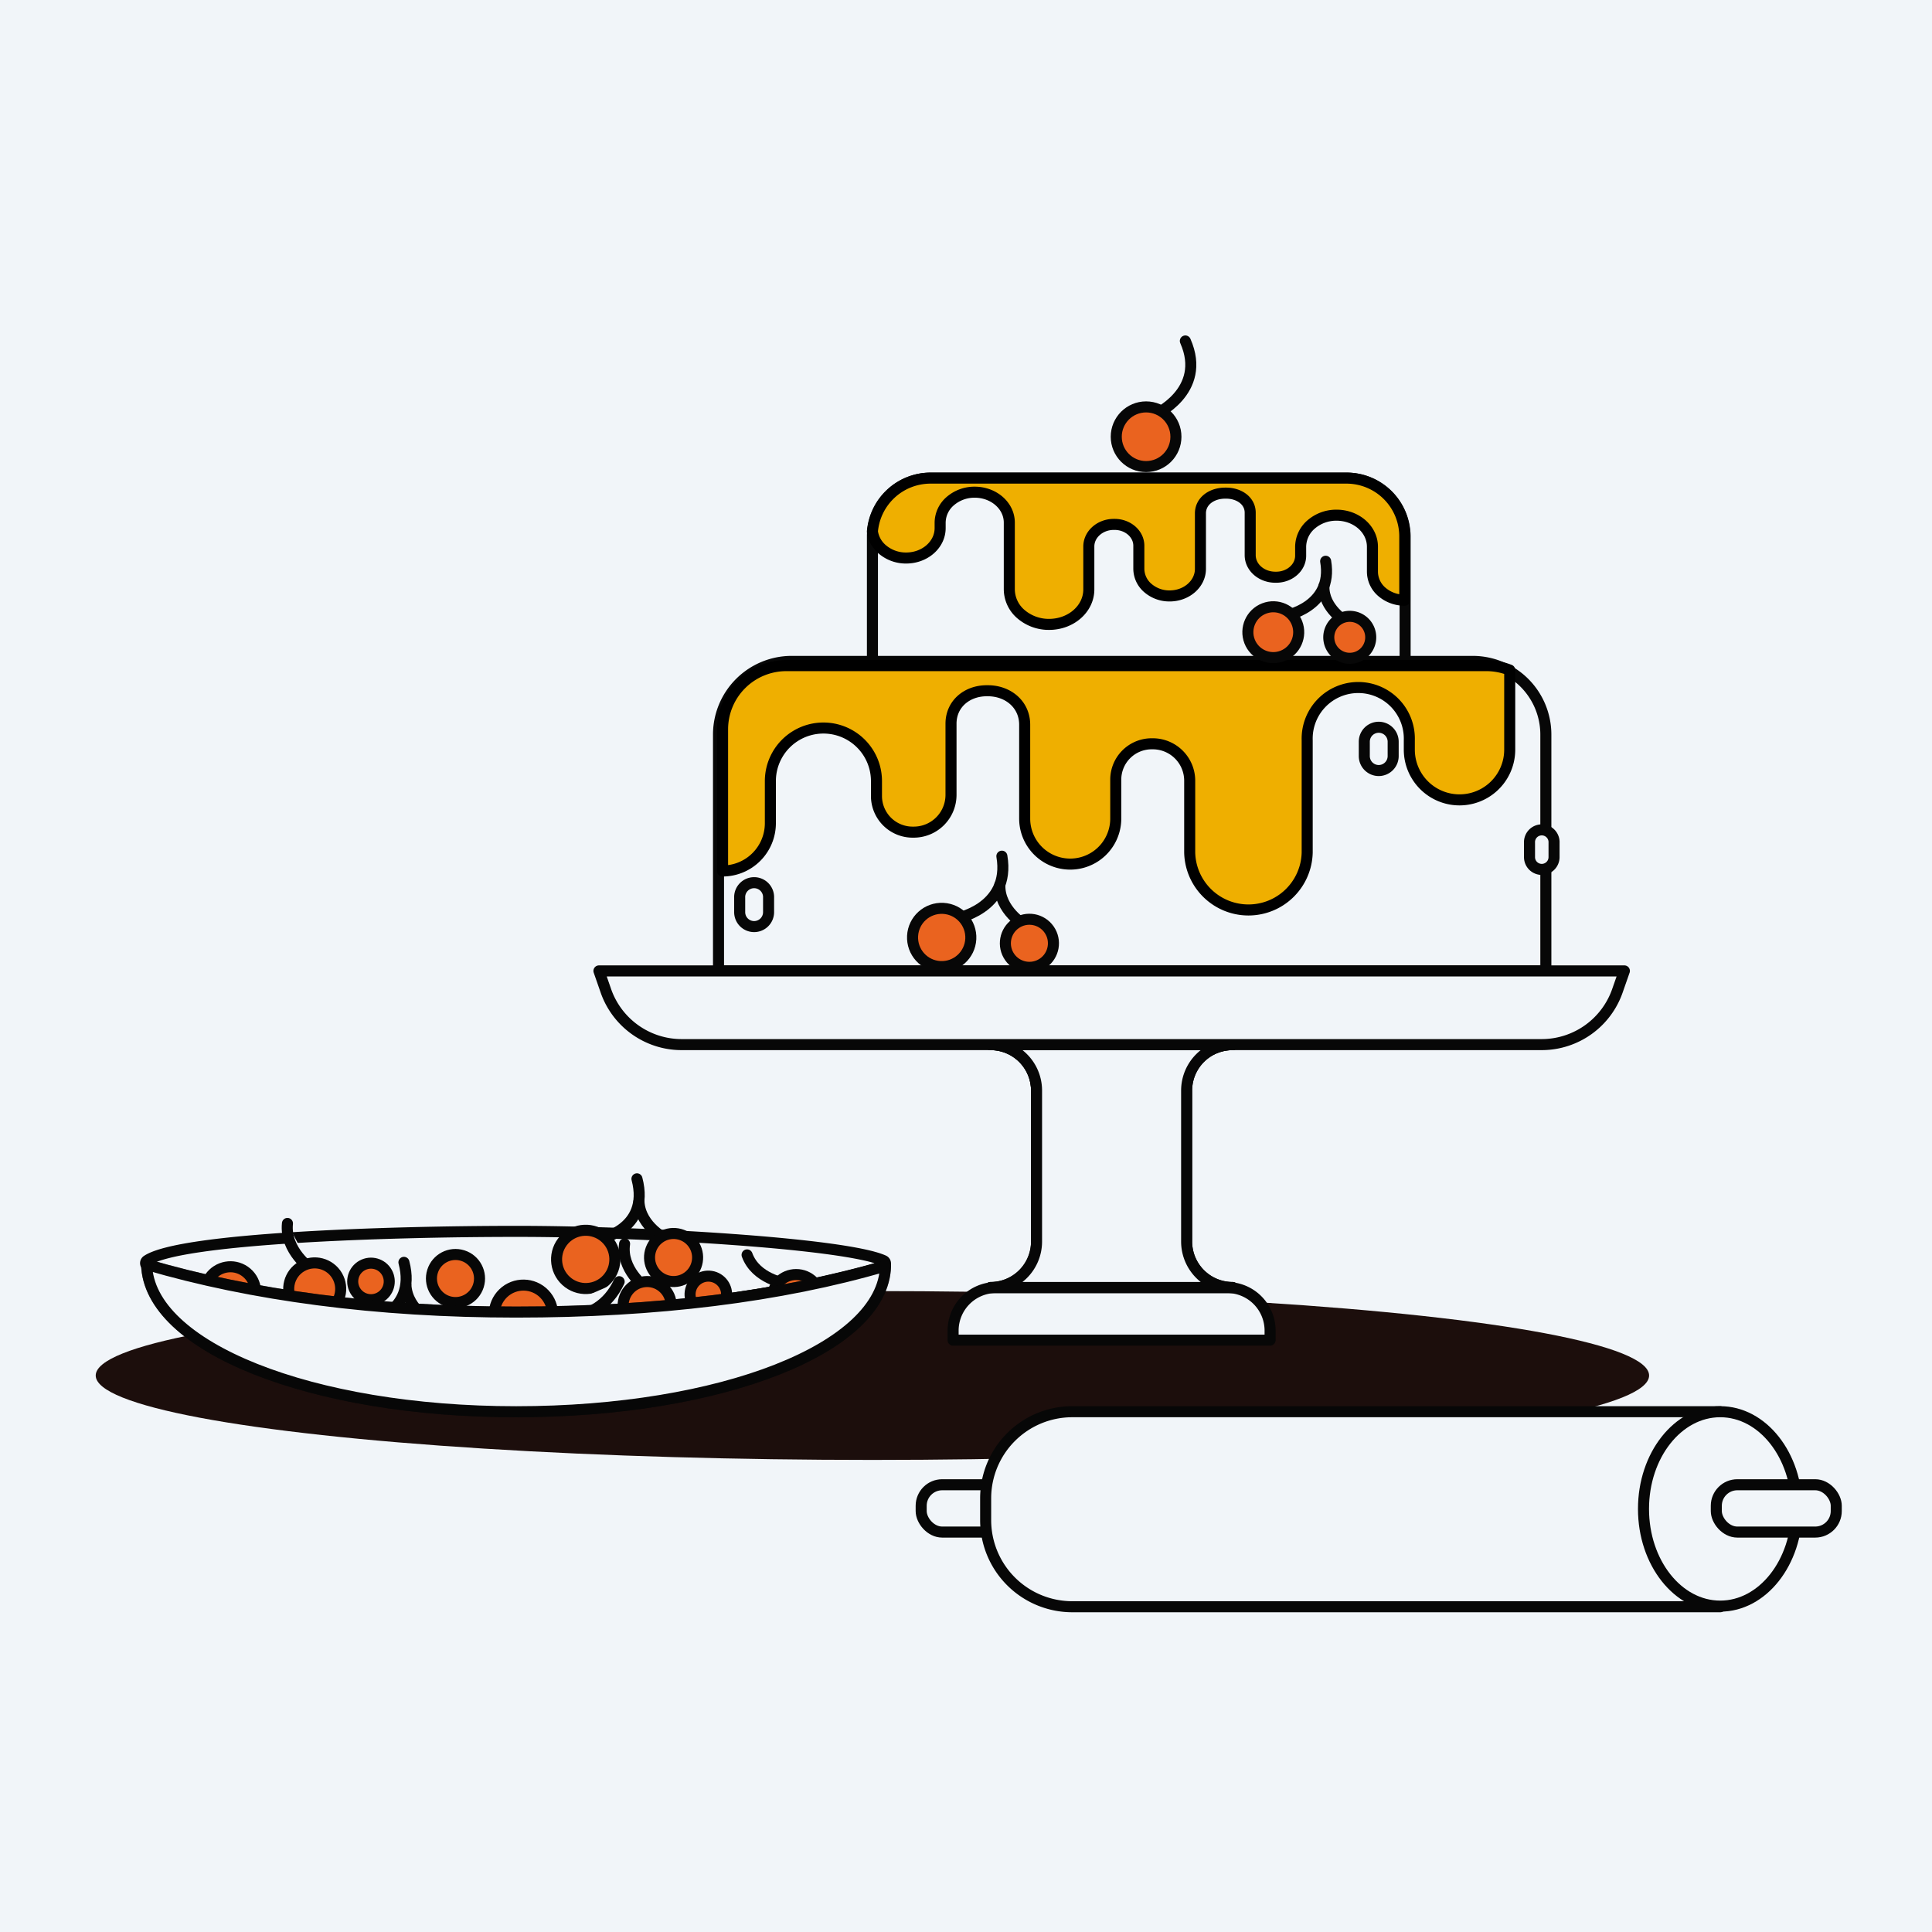 <svg xmlns="http://www.w3.org/2000/svg" viewBox="0 0 700 700"><defs><style>.cls-1,.cls-3,.cls-6{fill:#f1f5f9;}.cls-2{fill:#1c0e0c;}.cls-3,.cls-4,.cls-5,.cls-6{stroke:#070707;}.cls-3,.cls-4,.cls-5,.cls-6,.cls-7{stroke-linecap:round;stroke-linejoin:round;stroke-width:4px;}.cls-4{fill:none;}.cls-5{fill:#ea631f;}.cls-6{opacity:0.5;}.cls-7{fill:#efaf00;stroke:#000;}</style></defs><g id="Layer_2" data-name="Layer 2"><rect class="cls-1" x="-1477.17" y="-1552.83" width="7197.02" height="2279.9"/></g><g id="Chars"><ellipse class="cls-2" cx="316.09" cy="498.37" rx="281.41" ry="30.59"/><g id="ROLLING_PIN" data-name="ROLLING PIN"><rect class="cls-3" x="333.76" y="537.96" width="43.46" height="17.15" rx="7.62" transform="translate(710.98 1093.06) rotate(-180)"/><path class="cls-3" d="M357.11,511.5H591.88a31.39,31.39,0,0,1,31.39,31.39v7.88a31.39,31.39,0,0,1-31.39,31.39H357.11a0,0,0,0,1,0,0V511.5A0,0,0,0,1,357.11,511.5Z" transform="translate(980.39 1093.65) rotate(-180)"/><ellipse class="cls-3" cx="623.27" cy="546.71" rx="27.8" ry="35.22"/><rect class="cls-3" x="621.86" y="537.96" width="43.46" height="17.15" rx="7.62" transform="translate(1287.17 1093.06) rotate(-180)"/></g><g id="BERRIES"><path class="cls-3" d="M320.19,456.76a1.13,1.13,0,0,1-.17,2.1c-37.54,10.73-83.46,17.05-133,17.05-49.78,0-95.87-6.37-133.49-17.18a1.13,1.13,0,0,1-.3-2c12.13-8.13,86.69-10.58,133.79-10.58C233.13,446.13,306.5,450.52,320.19,456.76Z"/><path class="cls-4" d="M216.16,449.19s19.63-3.11,14.62-22.08"/><circle class="cls-5" cx="212.21" cy="456.3" r="10.56" transform="translate(-267.65 304.74) rotate(-47.53)"/><path class="cls-3" d="M241.92,449.25s-9.89-4.59-10.42-13.86"/><circle class="cls-5" cx="244.05" cy="455.61" r="8.71" transform="translate(-219.21 226.42) rotate(-35.5)"/><path class="cls-3" d="M131.72,479.46s19.63-3.12,14.63-22.09"/><circle class="cls-3" cx="127.78" cy="486.56" r="10.56" transform="translate(-181 89.42) rotate(-23.15)"/><path class="cls-3" d="M157.48,479.52s-9.88-4.6-10.41-13.87"/><circle class="cls-3" cx="159.61" cy="485.87" r="8.71" transform="translate(-141.63 72.59) rotate(-17.9)"/><path class="cls-3" d="M196.7,476.37s19.35,5.74,27.63-12"/><circle class="cls-5" cx="189.65" cy="476.17" r="10.56" transform="translate(-277.55 265.39) rotate(-44)"/><path class="cls-3" d="M227.1,491.45s19.34,5.74,27.63-12"/><circle class="cls-3" cx="220.05" cy="491.25" r="10.56" transform="translate(-283.19 682.31) rotate(-86.66)"/><circle class="cls-3" cx="270.36" cy="484.73" r="10.56" transform="translate(-273.22 596.88) rotate(-72.51)"/><path class="cls-3" d="M233.69,466.37s-8.75-6.5-7.39-15.69"/><circle class="cls-5" cx="234.49" cy="473.02" r="8.71" transform="translate(-52.21 29.7) rotate(-6.52)"/><path class="cls-3" d="M284.61,465s-10.78-1.6-13.93-10.33"/><circle class="cls-5" cx="288.46" cy="470.5" r="8.71"/><path class="cls-3" d="M112.84,459.87s-9.74-6.63-8.69-16.6"/><circle class="cls-5" cx="114" cy="467.01" r="9.42" transform="translate(-219.42 120.71) rotate(-30.2)"/><circle class="cls-5" cx="256.66" cy="469.01" r="6.62" transform="translate(-246.49 649.82) rotate(-81.08)"/><circle class="cls-5" cx="134.4" cy="464.3" r="6.62" transform="translate(-172.22 90.64) rotate(-23.23)"/><circle class="cls-5" cx="83.51" cy="468.04" r="9.09" transform="translate(-349.08 270.8) rotate(-55.37)"/><path class="cls-3" d="M192.56,493.86a6.62,6.62,0,1,0,7.94-5A6.63,6.63,0,0,0,192.56,493.86Z"/><circle class="cls-5" cx="165.04" cy="463.22" r="8.71" transform="translate(-326.36 481.77) rotate(-72.55)"/><circle class="cls-3" cx="100.62" cy="482.64" r="8.71" transform="translate(-54.17 14.55) rotate(-6.52)"/><circle class="cls-3" cx="178.04" cy="498.37" r="8.71" transform="translate(-350.78 518.78) rotate(-72.55)"/><path class="cls-6" d="M320.84,458.69C320.07,488.48,261.3,511.5,187,511.5S53.89,488,53.12,458.16c38,11.16,83.22,17.23,133.86,17.23S282.87,469.84,320.84,458.69Z"/><path class="cls-3" d="M320.84,458.69C320.07,488.48,261.3,511.5,187,511.5S53.89,488,53.12,458.16c38,11.16,83.22,17.23,133.86,17.23S282.87,469.84,320.84,458.69Z"/></g><g id="CAKE"><g id="CAKE-2" data-name="CAKE"><path class="cls-3" d="M286.85,239.64H533.57a26.52,26.52,0,0,1,26.52,26.52v85.63a0,0,0,0,1,0,0H260.33a0,0,0,0,1,0,0V266.16A26.52,26.52,0,0,1,286.85,239.64Z"/><path class="cls-3" d="M509.1,194.37v45.27h-193V194.37a21.13,21.13,0,0,1,21.14-21.14H488A21.13,21.13,0,0,1,509,192.56C509.07,193.16,509.1,193.76,509.1,194.37Z"/><path class="cls-7" d="M547,242.77v28.85a18.19,18.19,0,1,1-36.38,0v-3.4a18.51,18.51,0,1,0-37,0v40.65a21.29,21.29,0,0,1-42.57,0v-26a13.38,13.38,0,0,0-13.38-13.38h-.41a13,13,0,0,0-13,13v14.09a16.48,16.48,0,1,1-33,0V262.59c0-7.36-6-12.32-13.35-12.32h-.4c-7.15,0-12.94,4.78-12.94,11.93V288a13.5,13.5,0,0,1-13.51,13.5h-.4a13.1,13.1,0,0,1-13.1-13.11V283a19.22,19.22,0,0,0-38.44,0v15.26a17.31,17.31,0,0,1-17.32,17.31V264.25a23.09,23.09,0,0,1,23.08-23.08H538.55A23.06,23.06,0,0,1,547,242.77Z"/><path class="cls-3" d="M345.76,332.94s20.54-3.39,17.24-22.73"/><circle class="cls-5" cx="341.2" cy="339.67" r="10.56" transform="translate(-15.87 662.62) rotate(-87)"/><path class="cls-3" d="M371.41,335.29s-9.43-5.45-9.14-14.73"/><circle class="cls-5" cx="372.97" cy="341.81" r="8.71" transform="translate(-128.45 274.57) rotate(-34.87)"/><path class="cls-3" d="M558.61,315a4.44,4.44,0,0,1-4.44-4.45v-5.21a4.45,4.45,0,1,1,8.89,0v5.21A4.45,4.45,0,0,1,558.61,315Z"/><path class="cls-3" d="M499.54,279.18a5.24,5.24,0,0,1-5.23-5.24v-5.21a5.23,5.23,0,1,1,10.46,0v5.21A5.24,5.24,0,0,1,499.54,279.18Z"/><path class="cls-3" d="M273.23,335.72a5.23,5.23,0,0,1-5.23-5.23v-5.21a5.24,5.24,0,1,1,10.47,0v5.21A5.24,5.24,0,0,1,273.23,335.72Z"/><path class="cls-7" d="M316.09,192.56a10.3,10.3,0,0,0,3.53,6.45,13.15,13.15,0,0,0,8.7,3.17c6.8,0,12.31-4.85,12.31-10.83v-2a10.39,10.39,0,0,1,3.67-7.79,13.38,13.38,0,0,1,8.86-3.23c6.92,0,12.53,4.93,12.53,11v24.19a11.94,11.94,0,0,0,4.22,9,15.48,15.48,0,0,0,10.18,3.71c8,0,14.41-5.68,14.41-12.67V198c0-4.4,4.06-8,9.06-8h.27c4.85,0,8.79,3.46,8.79,7.73v8.38a9.24,9.24,0,0,0,3.27,6.94,11.91,11.91,0,0,0,7.89,2.87c6.16,0,11.16-4.39,11.16-9.81V186c0-4.39,4-7.33,9-7.33h.27c4.84,0,8.76,2.84,8.76,7.09v15.38c0,4.45,4.09,8,9.14,8h.27c4.9,0,8.87-3.49,8.87-7.8V198.1a10.78,10.78,0,0,1,3.81-8.09,13.92,13.92,0,0,1,9.2-3.35c7.19,0,13,5.12,13,11.44v9.08a9.68,9.68,0,0,0,3.43,7.28,12.51,12.51,0,0,0,8.29,3V194.37a21.13,21.13,0,0,0-21.14-21.14H337.15A21.13,21.13,0,0,0,316.09,192.56Z"/><path class="cls-3" d="M465.31,223.17s17.91-3,15-19.82"/><circle class="cls-5" cx="461.34" cy="229.04" r="9.21" transform="translate(-51.56 181.81) rotate(-21.14)"/><path class="cls-3" d="M487.68,225.22s-8.23-4.75-8-12.85"/><path class="cls-5" d="M481.49,230.05a7.6,7.6,0,1,0,8.4-6.69A7.6,7.6,0,0,0,481.49,230.05Z"/></g><g id="STAND"><path class="cls-3" d="M360.94,466.49h83.62a15.62,15.62,0,0,1,15.62,15.62v3.45a0,0,0,0,1,0,0H345.33a0,0,0,0,1,0,0V482.1A15.62,15.62,0,0,1,360.94,466.49Z"/><path class="cls-3" d="M358.91,466.49h0a16.65,16.65,0,0,0,16.65-16.65V395.13a16.64,16.64,0,0,0-16.65-16.65h87.68a16.65,16.65,0,0,0-16.65,16.65v54.71a16.66,16.66,0,0,0,16.65,16.65H358.91Z"/><path class="cls-3" d="M429.94,392c-.15-5.87,7.46-13.51,16.65-13.51H358.91a16.64,16.64,0,0,1,16.65,16.65V408Z"/><path class="cls-3" d="M358.91,466.49h0a16.65,16.65,0,0,0,16.65-16.65V395.13a16.64,16.64,0,0,0-16.65-16.65h87.68a16.65,16.65,0,0,0-16.65,16.65v54.71a16.66,16.66,0,0,0,16.65,16.65H358.91Z"/><path class="cls-3" d="M558.77,378.48h-312a29.07,29.07,0,0,1-27.32-19.7l-2.44-7H588.54l-2.45,7A29.07,29.07,0,0,1,558.77,378.48Z"/></g></g><g id="CHERRY"><path class="cls-4" d="M418.08,150.42s19.52-8.52,11.39-26.88"/><circle class="cls-5" cx="415.25" cy="158.24" r="10.81"/></g></g></svg>